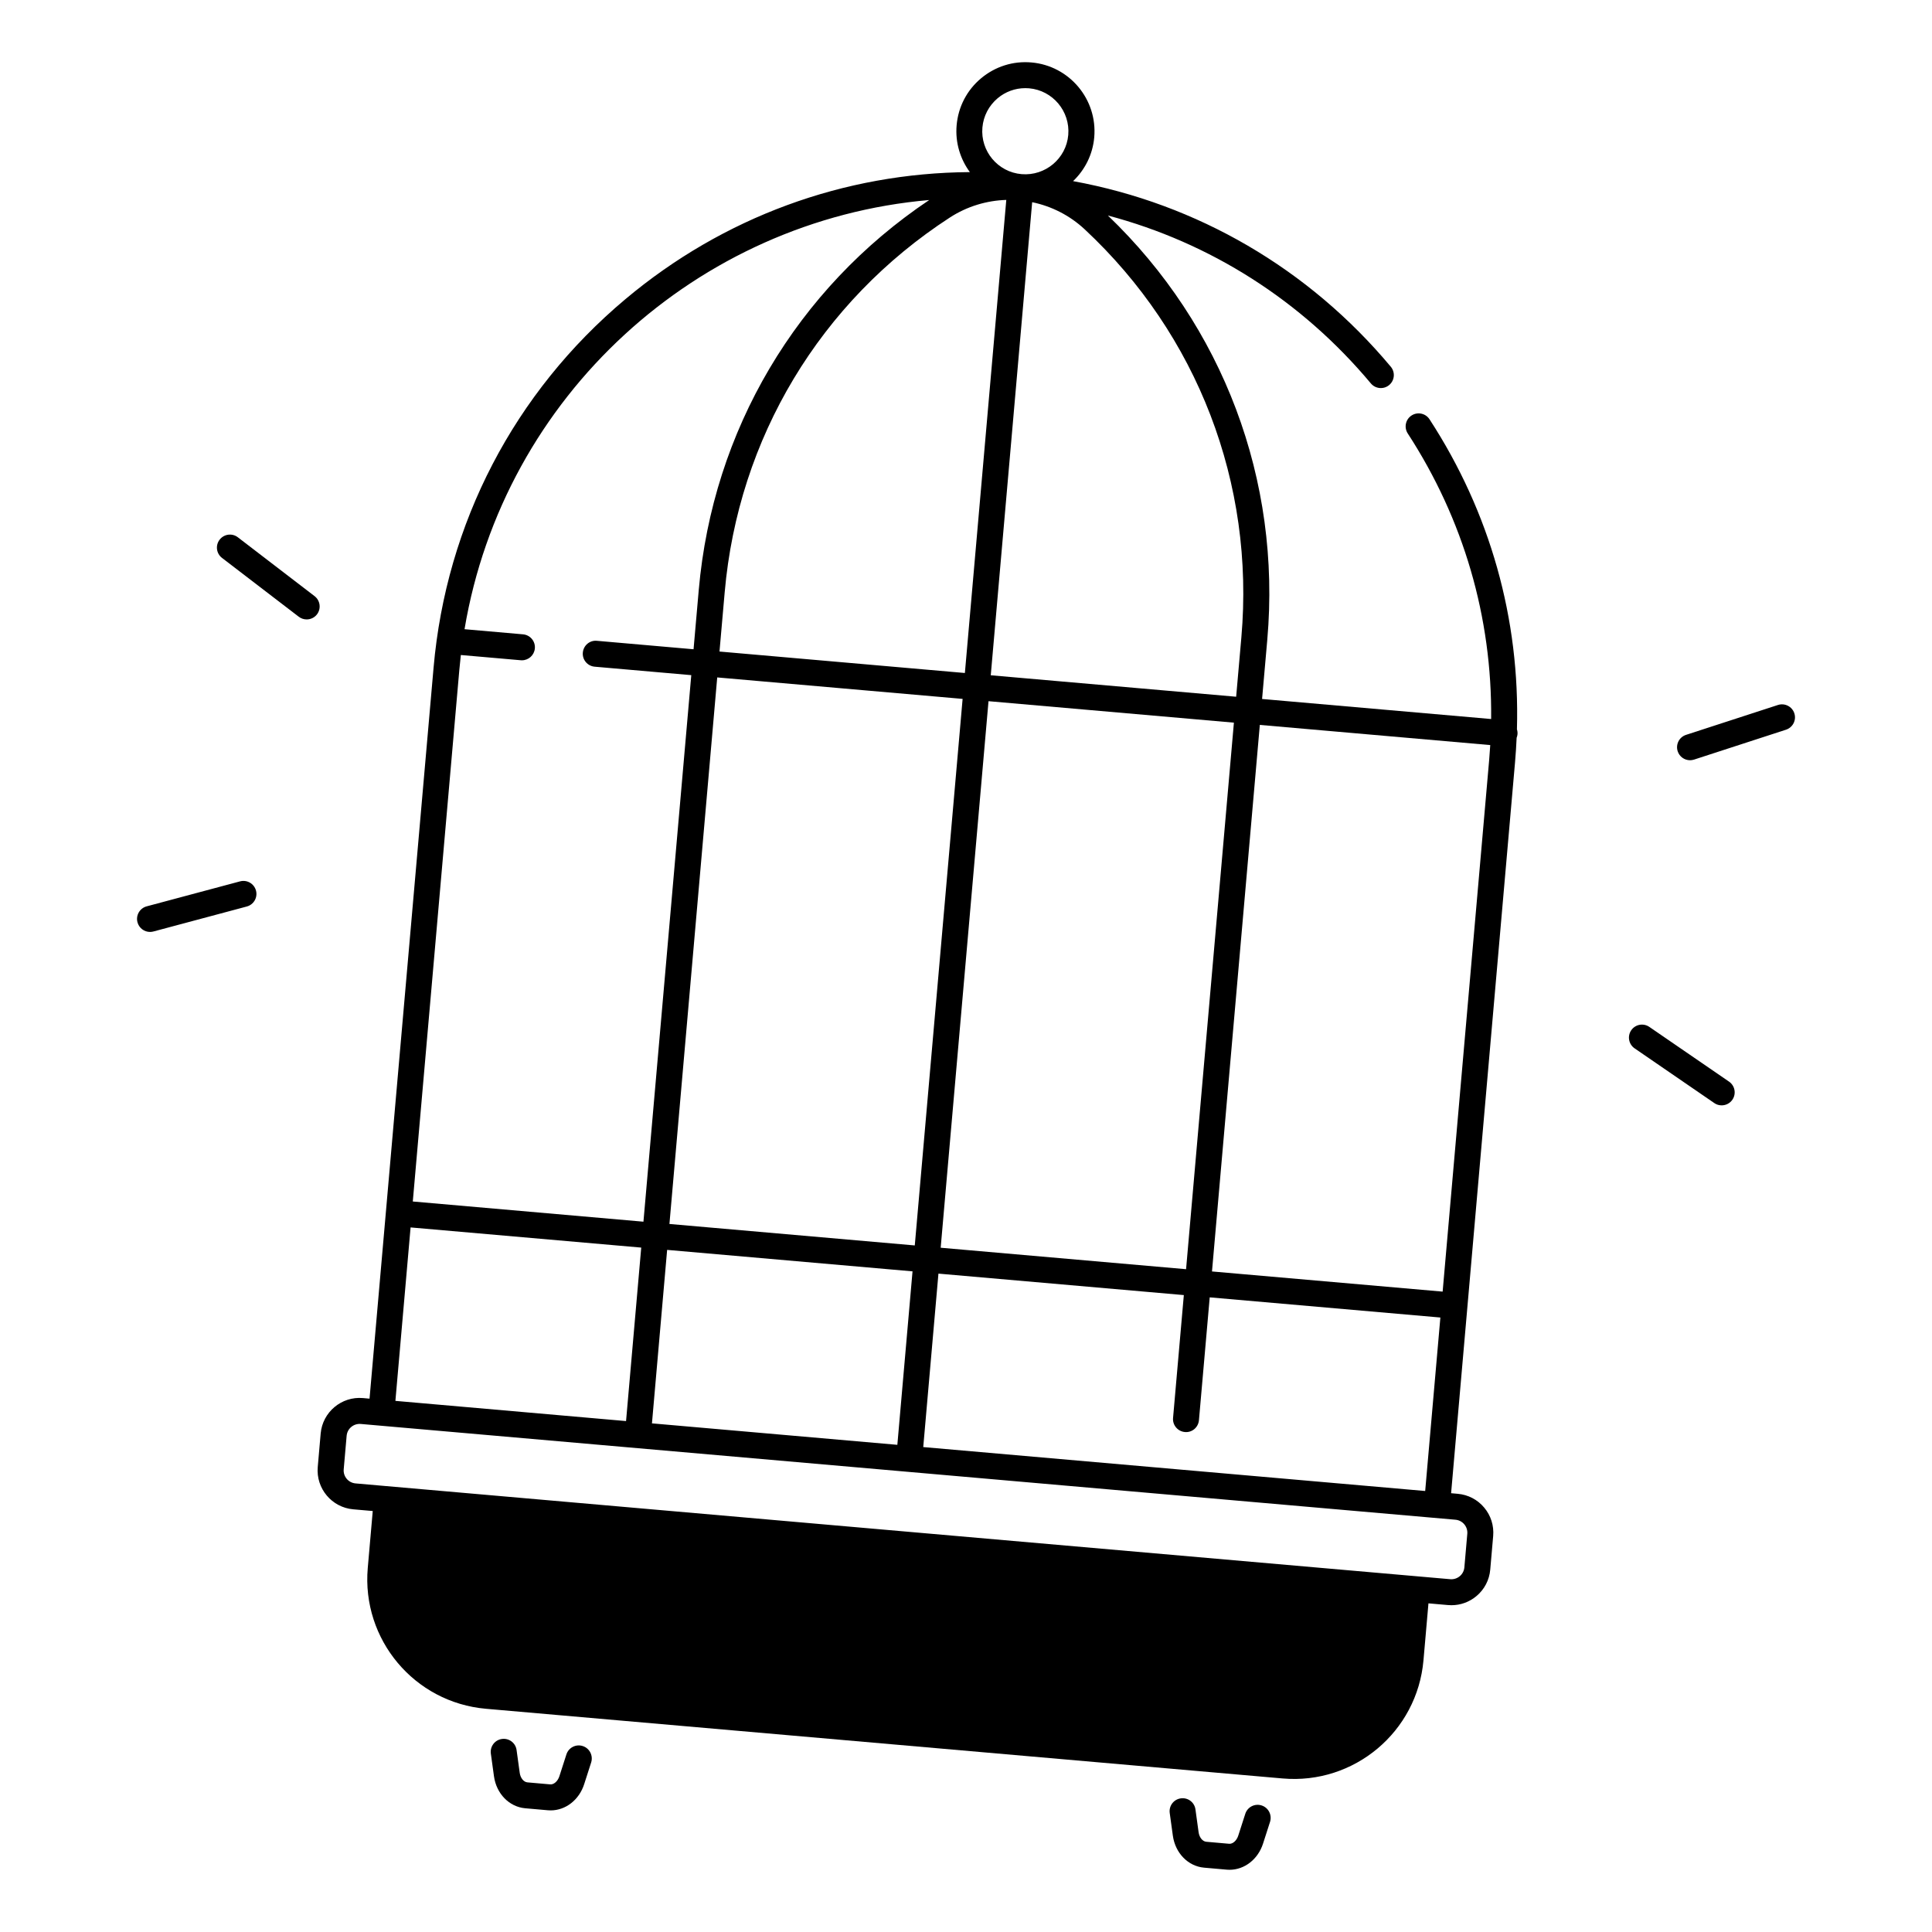 <?xml version="1.0" encoding="UTF-8"?>
<!-- Uploaded to: ICON Repo, www.iconrepo.com, Generator: ICON Repo Mixer Tools -->
<svg fill="#000000" width="800px" height="800px" version="1.1" viewBox="144 144 512 512" xmlns="http://www.w3.org/2000/svg">
 <g>
  <path d="m522.84 255.12c-1.031-1.594-3.168-2.047-4.762-1.012-1.594 1.031-2.047 3.168-1.012 4.762 14.82 22.789 22.367 48.758 22.102 75.68l-60.703-5.312 1.379-15.715c3.699-42.262-11.691-83.117-42.242-112.41 27.117 7.191 51.316 22.523 69.688 44.496 1.219 1.457 3.394 1.652 4.852 0.434s1.652-3.394 0.434-4.852c-21.746-26.008-51.277-43.168-84.199-49.191 3.109-2.961 5.207-7.016 5.609-11.621 0.875-10.055-6.582-18.953-16.641-19.828-4.871-0.434-9.613 1.074-13.363 4.211-3.75 3.141-6.043 7.559-6.465 12.43-0.402 4.606 0.965 8.953 3.504 12.418-33.387 0.215-65.379 11.926-91.277 33.664-29.441 24.699-47.496 59.383-50.844 97.664l-16.969 193.72-1.75-0.156c-5.676-0.492-10.695 3.719-11.199 9.387l-0.777 8.895c-0.492 5.676 3.719 10.695 9.387 11.199l5.188 0.453-1.32 15.094c-1.652 18.953 12.359 35.652 31.312 37.312l211.15 18.469c18.953 1.652 35.652-12.359 37.312-31.312l1.32-15.094 5.188 0.453c0.305 0.031 0.609 0.039 0.914 0.039 2.422 0 4.742-0.848 6.621-2.422 2.117-1.77 3.414-4.262 3.652-7.016l0.777-8.895c0.234-2.746-0.602-5.422-2.383-7.539-1.77-2.117-4.262-3.414-7.016-3.652l-1.75-0.156 16.945-193.72c0.188-2.164 0.324-4.32 0.422-6.477 0.109-0.297 0.195-0.59 0.227-0.926 0.039-0.461-0.02-0.906-0.148-1.32 0.84-29.211-7.09-57.461-23.16-82.148zm-91.383-50.344c29.953 27.938 45.086 67.355 41.516 108.15l-1.379 15.715-65.031-5.688 10.973-125.37c5.074 1.051 9.906 3.453 13.922 7.191zm-110.05 263.59 12.664-144.84 65.031 5.688-12.676 144.84zm64.422 12.555-4.023 45.973-65.031-5.688 4.023-45.973zm6.867 0.602 65.031 5.688-2.856 32.562c-0.168 1.898 1.238 3.562 3.129 3.731 1.91 0.188 3.562-1.238 3.731-3.129l2.856-32.562 61.125 5.344-4.023 45.973-133.02-11.641zm65.625-1.172-65.031-5.688 12.676-144.84 65.031 5.688zm-53.973-302.56c0.266-3.039 1.703-5.785 4.035-7.754 2.078-1.742 4.644-2.676 7.32-2.676 0.336 0 0.68 0.012 1.012 0.039 6.269 0.551 10.922 6.102 10.383 12.367-0.543 6.269-6.102 10.914-12.367 10.383-6.281-0.531-10.934-6.078-10.383-12.359zm6.328 19.191-10.973 125.37-65.031-5.688 1.379-15.715c3.57-40.797 25.32-77 59.672-99.305 4.59-2.973 9.766-4.5 14.953-4.664zm-144.95 124.56c0.117-1.328 0.254-2.648 0.402-3.957l15.883 1.387c0.098 0.012 0.207 0.012 0.305 0.012 1.762 0 3.266-1.348 3.426-3.148 0.168-1.898-1.238-3.562-3.129-3.731l-15.508-1.359c10.363-61.855 61.695-108.4 123.15-113.74-35.148 23.547-57.379 61.086-61.078 103.34l-1.379 15.715-25.613-2.242c-1.91-0.188-3.562 1.238-3.731 3.129-0.168 1.891 1.238 3.562 3.129 3.731l25.613 2.242-12.676 144.84-61.125-5.352zm-12.918 147.74 61.125 5.344-4.023 45.973-61.125-5.352zm276.9 77.461c0.914 0.078 1.75 0.512 2.344 1.219 0.59 0.707 0.875 1.594 0.797 2.508l-0.777 8.895c-0.078 0.914-0.512 1.75-1.219 2.344-0.707 0.59-1.605 0.867-2.508 0.797l-290.13-25.387c-1.891-0.168-3.297-1.84-3.129-3.731l0.777-8.895c0.168-1.891 1.84-3.285 3.731-3.129zm8.934-201.33-12.328 140.88-61.125-5.344 12.676-144.84 61.066 5.344c-0.082 1.316-0.18 2.633-0.289 3.961z"/>
  <path d="m478.34 622.46c-1.812-0.582-3.75 0.414-4.328 2.223l-1.859 5.777c-0.434 1.34-1.465 2.254-2.449 2.156l-6.031-0.531c-0.992-0.09-1.852-1.16-2.035-2.547l-0.828-6.012c-0.254-1.891-1.988-3.207-3.879-2.941-1.891 0.254-3.199 1.996-2.941 3.879l0.828 6.012c0.641 4.613 4.035 8.098 8.266 8.473l6.031 0.531c0.246 0.02 0.492 0.031 0.738 0.031 3.945 0 7.527-2.766 8.867-6.938l1.859-5.777c0.566-1.816-0.426-3.754-2.238-4.336z"/>
  <path d="m298.43 606.72c-1.812-0.582-3.75 0.414-4.328 2.223l-1.859 5.777c-0.434 1.34-1.477 2.254-2.449 2.156l-6.031-0.531c-0.992-0.09-1.852-1.16-2.035-2.547l-0.828-6.012c-0.254-1.891-1.996-3.207-3.879-2.941-1.891 0.254-3.199 1.996-2.941 3.879l0.828 6.012c0.641 4.613 4.035 8.098 8.266 8.473l6.031 0.531c0.246 0.02 0.492 0.031 0.738 0.031 3.945 0 7.527-2.766 8.867-6.938l1.859-5.777c0.566-1.809-0.426-3.758-2.238-4.336z"/>
  <path d="m207.62 377.57-24.746 6.621c-1.84 0.492-2.934 2.383-2.441 4.223 0.414 1.535 1.801 2.559 3.324 2.559 0.297 0 0.59-0.039 0.895-0.117l24.746-6.621c1.84-0.492 2.934-2.383 2.441-4.223-0.492-1.844-2.391-2.934-4.219-2.441z"/>
  <path d="m227.36 301.98-20.328-15.594c-1.504-1.16-3.672-0.875-4.832 0.641-1.16 1.504-0.875 3.672 0.641 4.832l20.34 15.586c0.629 0.48 1.359 0.707 2.098 0.707 1.031 0 2.055-0.461 2.734-1.348 1.141-1.508 0.855-3.672-0.652-4.824z"/>
  <path d="m619.52 333.04c-0.59-1.812-2.527-2.793-4.34-2.215l-24.363 7.922c-1.812 0.59-2.793 2.527-2.215 4.34 0.473 1.457 1.82 2.383 3.277 2.383 0.355 0 0.707-0.059 1.062-0.168l24.363-7.922c1.812-0.594 2.805-2.531 2.215-4.34z"/>
  <path d="m602.21 430.64-21.125-14.504c-1.566-1.074-3.711-0.68-4.793 0.895-1.074 1.566-0.68 3.711 0.895 4.793l21.125 14.504c0.59 0.414 1.27 0.602 1.949 0.602 1.094 0 2.176-0.523 2.844-1.496 1.074-1.574 0.672-3.719-0.895-4.793z"/>
 </g>
</svg>
